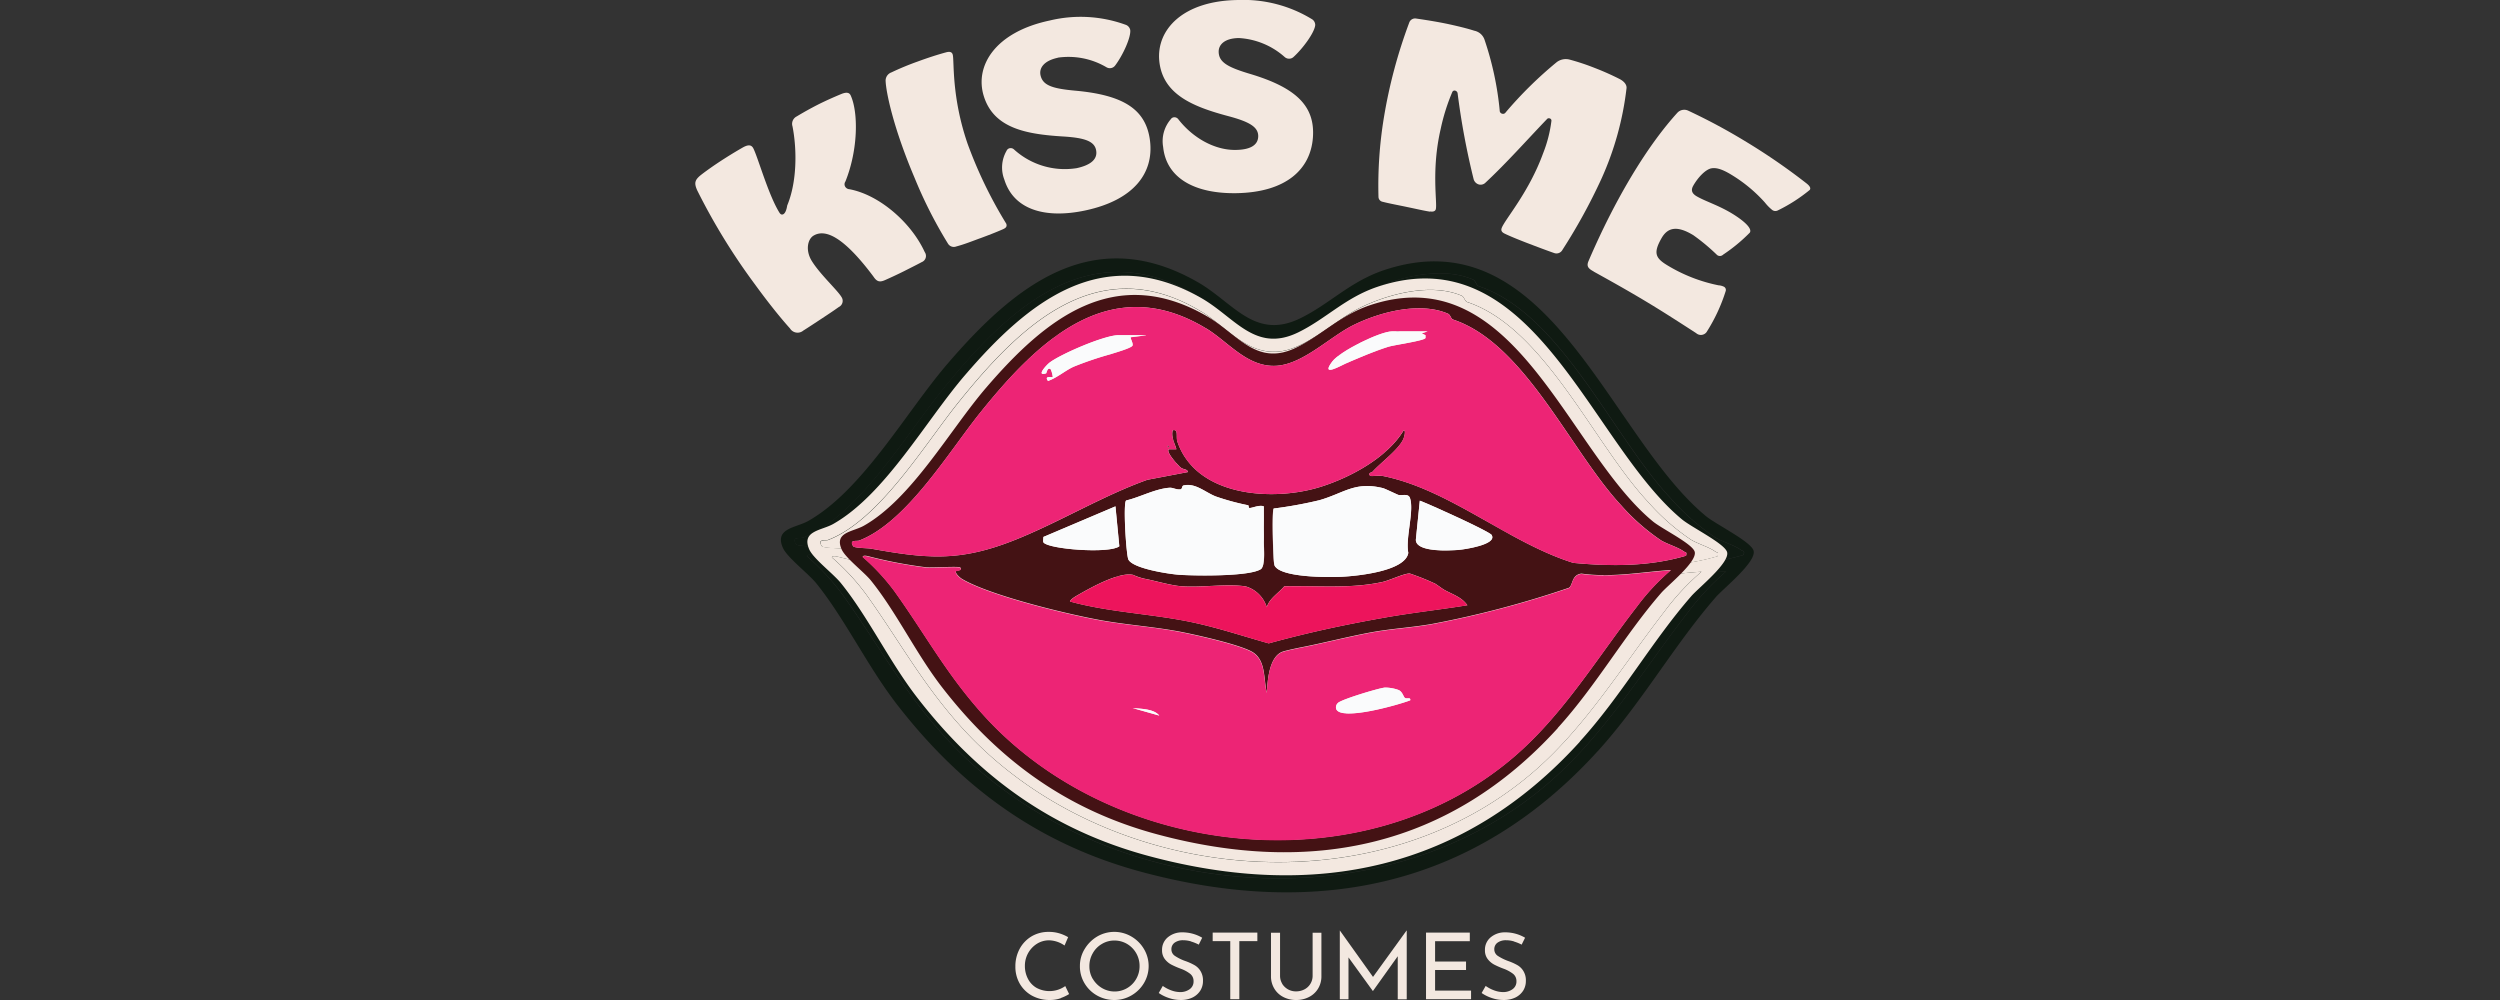 <svg xmlns="http://www.w3.org/2000/svg" width="400" height="160" viewBox="0 0 400 160">
  <rect x="0" y="0" width="400" height="160" fill="#333333" stroke="none"/>
  <g id="Group_886" data-name="Group 886" transform="translate(-12789 -6103)">
    <rect id="Rectangle_231" data-name="Rectangle 231" width="400" height="160" transform="translate(12789 6103)" fill="none"/>
    <g id="Layer_1" data-name="Layer 1" transform="translate(12900.255 6103)">
      <g id="Group_885" data-name="Group 885">
        <path id="Path_480" data-name="Path 480" d="M120.479,47.84c-4.565,9.23-14.613,26.542-33.131,39.533A85.921,85.921,0,0,1,24.23,102.029V47.84h96.249Z" transform="translate(8.402 20.834)" fill="none"/>
        <g id="Group_882" data-name="Group 882" transform="translate(13.689 41.349)">
          <g id="Group_875" data-name="Group 875">
            <path id="Path_481" data-name="Path 481" d="M141.743,107.62c-19.666,21.661-44.83,26.9-72.908,19.365-16.479-4.421-28.925-13.493-39.26-26.858C24.9,94.084,21.292,86.49,16.713,80.806c-1.278-1.579-4.68-4.149-5.369-5.713-1.364-3.144,2.1-3.172,4.077-4.292,8.728-4.952,15.632-17.412,22.279-25.15C48.379,33.219,60.94,22.984,77.735,32.6c5.713,3.273,9.115,9.331,16.393,5.785,4.694-2.282,7.938-5.871,13.407-7.709,26.37-8.828,35.858,26.442,51.491,39.347,1.636,1.349,7.235,4.091,7.637,5.541.488,1.809-4.823,6.029-6.072,7.465-6.689,7.694-11.785,16.81-18.848,24.6ZM77.706,34.856c-17.484-10.58-30.719,2.426-41.055,15.288C30.867,57.335,23.23,70.154,14.574,73.485c-.416.158-1.88-.23-1.105,1.034.23.359,2.584.33,3.2.445,10.292,1.852,16.178,2.44,26.269-1.593,8.067-3.23,15.963-8.039,24.087-10.938l7.364-1.407c0-.545-.789-.431-1.263-.818-.517-.4-2.727-2.814-2.2-3.33h1.392c-.3-1.22-.976-2.11-.689-3.46,1.134-.273.56,1.191.861,2.081,3.416,10.063,17.5,10.967,26.2,8.182,5.455-1.751,12.058-5.326,15-10.278.4,0,.115,1.105,0,1.392-.646,1.909-4.163,4.464-5.67,6.158-.072.086-.99.273-.388.761.129.115,1.68-.086,2.225.014,12.187,2.426,22.9,12.144,34.724,15.819,6.862.66,13.867.66,20.513-1.306.187-.775-.115-.56-.431-.79-1.034-.761-2.928-1.292-4.12-2.01a37.207,37.207,0,0,1-7.22-6.359c-9.23-9.876-17.5-29.442-30.576-33.82-.5-.172-.474-.876-.99-1.091-5.139-2.211-12.388-.3-17.183,2.067-4.292,2.125-9.187,7.134-14.053,7.421-5.283.3-8.728-4.349-12.776-6.8Zm7.665,32.183a43.605,43.605,0,0,1-5.885-1.593c-1.924-.746-3.747-2.526-5.9-1.981-.258.072-.215.632-.474.689-.718.158-1.421-.33-2.024-.287-2.613.172-5.369,1.723-7.924,2.311-.574.4-.029,9.359.373,10.694.7,1.708,7.508,2.727,9.288,2.842,2.885.2,12.675.344,14.829-1,.89-.56.545-3.919.574-5.039.029-1.464-.014-1.866,0-3.115.014-1.105-.014-2.211,0-3.3-.89-.287-1.952.273-2.613.3C85.458,67.556,85.472,67.054,85.372,67.039Zm24.547-3.1c-5.125-1.278-7.063.89-11.584,2.182a75.3,75.3,0,0,1-8.34,1.522c-.33.388-.1,9.8.144,10.35,1,2.239,9.8,2.211,12.13,2.1,2.785-.129,11.728-.99,12.259-4.364-.531-2.684,1.091-7.608.316-9.977-.3-.9-1.45-.416-2.125-.588-.158-.043-2.426-1.134-2.785-1.235Zm19.81,8.555c-.388-.675-11.441-5.67-13.106-6.273l-.718,7.12c0,2.3,6.173,1.981,7.766,1.837C124.733,75.078,130.719,74.2,129.728,72.494Zm-68.5-5.225L48.092,72.824a3.248,3.248,0,0,0,0,.99c.8,1.249,12.029,2.124,13.824.718ZM32.833,78.337c-.23-.2-5.067.072-6.058,0A84.215,84.215,0,0,1,16.3,76.356c-.3-.072-1.019-.287-1.12.086a38.525,38.525,0,0,1,5.742,6.2c5.641,7.866,9.474,15.1,16.207,22.566,23.671,26.212,68.989,31.193,96.493,7.737,9.029-7.694,15.2-18.058,22.451-27.4a41.542,41.542,0,0,1,6.216-6.675c-5.44.359-10.78,1.436-16.293.66-1.837.23-1.522,2.11-2.282,2.584A181.34,181.34,0,0,1,118.8,88.7c-3.589.646-7.35.847-10.953,1.507-4.278.775-9.015,2.01-12.819,2.742-.833.158-2.684.546-3.388.79-2.541.847-2.8,5.326-2.928,7.464-.646-2.541-.1-6.1-2.871-7.522-2.526-1.292-9.46-2.871-12.46-3.46C68.3,89.2,63.079,88.916,58,87.954,51.954,86.82,38.3,83.519,33.25,80.533c-.416-.244-1.364-1.091-1.091-1.464.029-.043,1.421-.057.66-.718Zm86.416,2.914a45.1,45.1,0,0,0-4.479-1.78c-1.105,0-3.632,1.249-5,1.55-5.857,1.278-11.871.632-17.843.789-1.062,1.263-2.713,2.2-3.187,3.8a5.67,5.67,0,0,0-3.833-3.79C81.5,81.279,76.8,82.1,73.17,81.8c-1.981-.158-4.608-.962-6.618-1.349a9.573,9.573,0,0,1-2.11-.7c-2.483-.6-7.594,2.239-9.876,3.546-.474.273-1.45.79-1.651,1.278,7.005,1.924,14.34,2.211,21.475,3.632,4.981.991,9.833,2.627,14.714,4.005,7.091-1.952,14.1-3.474,21.547-4.766,4.838-.847,9.776-1.392,14.613-2.182-1.048-1.507-2.684-1.967-4.206-2.814-.4-.23-1.421-1.019-1.809-1.206Z" transform="translate(-11.034 -28.804)" fill="#0f1a12"/>
            <path id="Path_482" data-name="Path 482" d="M31.572,63.954c.761.646-.632.66-.66.718-.258.373.689,1.22,1.091,1.464,5.053,3,18.7,6.288,24.748,7.421,5.1.947,10.307,1.249,15.388,2.268,3,.6,9.934,2.168,12.46,3.46,2.77,1.421,2.225,4.981,2.871,7.522.129-2.139.388-6.618,2.928-7.465.7-.23,2.555-.617,3.388-.789,3.8-.732,8.541-1.967,12.819-2.742,3.6-.66,7.364-.861,10.953-1.507a181.346,181.346,0,0,0,24.906-6.589c.761-.474.445-2.354,2.282-2.584,5.512.775,10.867-.3,16.293-.66a40.912,40.912,0,0,0-6.216,6.675c-7.249,9.345-13.422,19.709-22.451,27.4C104.868,122,59.55,117.024,35.879,90.812c-6.747-7.465-10.565-14.7-16.207-22.566a39.135,39.135,0,0,0-5.742-6.2c.1-.373.818-.158,1.12-.086a81.669,81.669,0,0,0,10.479,1.981c.99.086,5.814-.187,6.058,0Zm81.119,23.8c-.33-.23-.431-1.091-1.148-1.45a7.262,7.262,0,0,0-2.5-.445c-1.034.072-8.125,2.225-8.584,2.828a1.08,1.08,0,0,0-.316,1.034c.732,2.354,11.541-.775,13.494-1.536.115-.617-.6-.2-.933-.431Zm-44.758,3.2c-.99-1.263-3.345-1.22-4.852-1.378Z" transform="translate(-9.773 -14.422)" fill="#0f1a12"/>
            <path id="Path_483" data-name="Path 483" d="M77.048,34.2c4.062,2.455,7.508,7.106,12.776,6.8,4.866-.287,9.747-5.3,14.053-7.421,4.794-2.369,12.058-4.278,17.183-2.067.517.215.488.933.99,1.091,13.077,4.378,21.346,23.944,30.576,33.82a37.63,37.63,0,0,0,7.221,6.359c1.206.718,3.086,1.249,4.12,2.01.316.23.617,0,.431.79-6.646,1.967-13.651,1.967-20.513,1.306-11.828-3.675-22.523-13.393-34.724-15.819-.545-.115-2.1.086-2.225-.014-.6-.488.316-.675.388-.761,1.522-1.694,5.039-4.249,5.67-6.158.1-.287.388-1.392,0-1.392-2.943,4.938-9.546,8.527-15,10.278-8.7,2.785-22.781,1.866-26.2-8.182-.3-.89.273-2.354-.861-2.081-.287,1.364.388,2.254.689,3.459H70.23c-.531.517,1.68,2.928,2.2,3.33.488.388,1.263.273,1.263.818l-7.364,1.407c-8.125,2.9-16.02,7.708-24.087,10.938C32.147,76.744,26.275,76.141,15.969,74.3c-.617-.115-2.971-.086-3.2-.445-.775-1.263.689-.876,1.105-1.034,8.656-3.33,16.293-16.135,22.078-23.341C46.286,36.637,59.521,23.631,77.005,34.2Zm40.294.56h-6.4c-2.182,0-9.488,3.617-10.9,5.469-2.282,3.014,1.593.718,2.512.344a82.39,82.39,0,0,1,7.709-3.029c1.177-.345,6.531-1.091,6.718-1.579v-.517l-.689-.345,1.034-.345Zm-51.232.689H61.086c-2.512,0-10.393,3.388-12.5,4.981-.531.4-2.569,2.57-.646,1.952.086-.029.258-1.249.861-.7a5,5,0,0,1,.359,1.378c-.1.115-1.651-.33-.861.7,1.679-.589,3.086-1.88,4.665-2.6a59.751,59.751,0,0,1,6.718-2.268c.8-.258,3.861-1.12,3.991-1.579s-.474-1.378-.316-1.507l2.77-.344Zm3.976,20.082v.345Q70.431,55.7,70.086,55.528Z" transform="translate(-10.376 -28.145)" fill="#0f1a12"/>
            <g id="Group_874" data-name="Group 874" transform="translate(37.007 34.558)">
              <path id="Path_484" data-name="Path 484" d="M106.544,65.876c.388.186,1.407.976,1.809,1.206,1.522.847,3.158,1.306,4.206,2.814-4.852.789-9.776,1.335-14.613,2.182C90.48,73.383,83.49,74.89,76.4,76.843c-4.881-1.378-9.718-3.015-14.714-4.005-7.134-1.421-14.47-1.694-21.475-3.632.2-.5,1.177-1,1.651-1.278,2.282-1.306,7.393-4.148,9.876-3.546a9.581,9.581,0,0,0,2.11.7c2,.388,4.622,1.191,6.618,1.349,3.632.3,8.326-.517,11.742.029a5.67,5.67,0,0,1,3.833,3.79c.474-1.608,2.125-2.541,3.187-3.8,5.972-.158,11.986.488,17.843-.79,1.364-.3,3.89-1.55,5-1.55a48.047,48.047,0,0,1,4.479,1.78Z" transform="translate(-35.336 -47.988)" fill="#0f1a12"/>
              <g id="Group_873" data-name="Group 873" transform="translate(0)">
                <path id="Path_485" data-name="Path 485" d="M69.632,56.555c.1.029.086.531.244.517.66-.029,1.723-.589,2.613-.3,0,1.091.029,2.2,0,3.3-.029,1.249.029,1.651,0,3.115-.029,1.12.316,4.479-.574,5.039-2.153,1.349-11.943,1.206-14.828,1C55.292,69.1,48.5,68.1,47.8,66.388c-.4-1.321-.947-10.278-.373-10.694,2.555-.6,5.311-2.139,7.924-2.311.6-.043,1.292.445,2.024.287.244-.057.2-.617.474-.689,2.153-.546,3.976,1.234,5.9,1.981A43.014,43.014,0,0,0,69.632,56.555Z" transform="translate(-32.302 -52.879)" fill="#0f1a12"/>
                <path id="Path_486" data-name="Path 486" d="M86.019,53.394c.359.086,2.627,1.191,2.785,1.234.675.172,1.823-.33,2.124.589.775,2.354-.861,7.278-.316,9.977-.531,3.373-9.474,4.235-12.259,4.364-2.325.115-11.11.144-12.13-2.1-.244-.531-.474-9.948-.144-10.35a74.691,74.691,0,0,0,8.34-1.522c4.522-1.306,6.445-3.459,11.584-2.182Z" transform="translate(-24.142 -52.818)" fill="#0f1a12"/>
                <path id="Path_487" data-name="Path 487" d="M97.914,61.143c.991,1.708-5,2.584-6.058,2.684-1.593.144-7.78.459-7.766-1.837l.718-7.12C86.473,55.473,97.526,60.468,97.914,61.143Z" transform="translate(-16.227 -52.012)" fill="#0f1a12"/>
                <path id="Path_488" data-name="Path 488" d="M50,55.6l.689,7.263c-1.794,1.421-13.02.531-13.824-.718-.115-.172,0-.689,0-.99Z" transform="translate(-36.814 -51.694)" fill="#0f1a12"/>
              </g>
            </g>
            <path id="Path_489" data-name="Path 489" d="M86.553,80.466c.345.23,1.048-.186.933.431-1.952.761-12.762,3.89-13.494,1.536a1.08,1.08,0,0,1,.316-1.034c.459-.617,7.551-2.77,8.584-2.828a7.262,7.262,0,0,1,2.5.445c.718.359.818,1.235,1.148,1.45Z" transform="translate(16.366 -7.134)" fill="#0f1a12"/>
            <path id="Path_490" data-name="Path 490" d="M53.022,82.538,48.17,81.16C49.663,81.318,52.031,81.275,53.022,82.538Z" transform="translate(5.138 -6.004)" fill="#0f1a12"/>
            <path id="Path_491" data-name="Path 491" d="M55.625,33.894l-2.77.344c-.143.129.445,1.062.316,1.507s-3.187,1.321-3.991,1.579a62.8,62.8,0,0,0-6.718,2.268c-1.579.718-3,2.01-4.665,2.6-.789-1.019.761-.589.861-.7A5,5,0,0,0,38.3,40.11c-.6-.545-.775.675-.861.7-1.938.617.115-1.565.646-1.952,2.11-1.579,9.991-4.981,12.5-4.981h5.024Z" transform="translate(0.109 -26.594)" fill="#0f1a12"/>
            <path id="Path_492" data-name="Path 492" d="M91.013,33.41l-1.034.345.689.344v.517c-.2.5-5.541,1.249-6.732,1.579a78.584,78.584,0,0,0-7.708,3.029c-.919.373-4.795,2.67-2.512-.345,1.407-1.866,8.7-5.469,10.9-5.469Z" transform="translate(15.954 -26.799)" fill="#0f1a12"/>
            <path id="Path_493" data-name="Path 493" d="M52.63,47.88q.345.172,0,.345Z" transform="translate(7.08 -20.497)" fill="#0f1a12"/>
          </g>
          <g id="Group_878" data-name="Group 878" transform="translate(4.236 2.766)">
            <path id="Path_494" data-name="Path 494" d="M137.587,105.288c-18.59,20.484-42.39,25.437-68.946,18.3-15.575-4.177-27.346-12.761-37.122-25.408C27.1,92.469,23.7,85.292,19.346,79.909c-1.206-1.493-4.436-3.933-5.067-5.4-1.292-2.971,1.981-3,3.847-4.062C26.38,65.77,32.912,53.97,39.185,46.663,49.276,34.907,61.162,25.232,77.038,34.318c5.4,3.1,8.627,8.828,15.5,5.469,4.436-2.168,7.508-5.555,12.69-7.292,24.934-8.34,33.92,25.006,48.692,37.222,1.55,1.278,6.847,3.876,7.22,5.239.459,1.708-4.565,5.7-5.742,7.063-6.331,7.264-11.139,15.891-17.829,23.255ZM77.024,36.471c-16.537-10.005-29.054,2.3-38.83,14.455-5.469,6.8-12.7,18.92-20.886,22.063-.388.158-1.78-.215-1.034.976.215.344,2.44.316,3.029.416,9.733,1.751,15.3,2.311,24.834-1.507,7.637-3.043,15.087-7.594,22.781-10.336L73.88,61.2c0-.517-.746-.416-1.191-.775-.488-.387-2.57-2.67-2.081-3.144h1.306c-.287-1.148-.919-2-.646-3.273,1.062-.258.531,1.12.818,1.967,3.23,9.517,16.551,10.379,24.776,7.737,5.168-1.651,11.4-5.039,14.183-9.718.373,0,.1,1.048,0,1.321-.6,1.809-3.933,4.22-5.369,5.828-.072.086-.933.258-.373.718.129.1,1.593-.086,2.11.014,11.527,2.3,21.647,11.484,32.829,14.958,6.488.617,13.12.632,19.393-1.234.172-.732-.115-.531-.4-.746-.99-.718-2.77-1.22-3.9-1.909a35.482,35.482,0,0,1-6.833-6.015c-8.728-9.345-16.551-27.834-28.911-31.982-.474-.158-.459-.833-.947-1.034-4.852-2.081-11.714-.287-16.25,1.952-4.062,2.01-8.685,6.747-13.293,7.019-5,.287-8.254-4.105-12.087-6.431Zm7.249,30.447a40.476,40.476,0,0,1-5.57-1.507c-1.823-.718-3.546-2.383-5.584-1.88-.244.057-.215.6-.445.646-.689.143-1.349-.3-1.909-.273-2.469.172-5.082,1.622-7.493,2.2-.545.388-.029,8.857.345,10.106.66,1.622,7.091,2.569,8.785,2.7,2.727.187,11.986.33,14.025-.947.847-.531.517-3.718.545-4.766.029-1.378-.014-1.766,0-2.943.014-1.034-.014-2.082,0-3.115-.847-.273-1.852.258-2.483.287-.144,0-.129-.474-.23-.488ZM107.5,63.975c-4.852-1.206-6.675.833-10.953,2.067a70.028,70.028,0,0,1-7.9,1.436c-.316.373-.1,9.273.129,9.776.947,2.125,9.273,2.081,11.469,1.981,2.641-.129,11.082-.933,11.584-4.12-.5-2.541,1.034-7.192.3-9.431-.287-.861-1.378-.388-2.01-.545-.158-.043-2.3-1.077-2.641-1.163Zm18.719,8.1c-.373-.646-10.809-5.369-12.4-5.929l-.675,6.732c0,2.168,5.842,1.88,7.335,1.737,1-.086,6.661-.919,5.728-2.541ZM61.449,67.119,49.032,72.373c0,.273-.1.775,0,.933.761,1.177,11.369,2.01,13.077.675ZM34.591,77.6c-.215-.187-4.795.072-5.728,0a80.294,80.294,0,0,1-9.9-1.88c-.287-.057-.962-.258-1.062.086a36.268,36.268,0,0,1,5.44,5.857c5.34,7.436,8.957,14.283,15.331,21.346,22.394,24.791,65.243,29.5,91.254,7.307,8.541-7.278,14.369-17.068,21.231-25.911a38.98,38.98,0,0,1,5.886-6.316c-5.139.345-10.192,1.349-15.417.617-1.737.215-1.436,2-2.153,2.44a170.472,170.472,0,0,1-23.556,6.23c-3.4.6-6.948.8-10.364,1.421-4.048.746-8.527,1.909-12.115,2.6-.79.158-2.541.517-3.2.746-2.4.8-2.641,5.024-2.77,7.063-.6-2.412-.086-5.771-2.713-7.12-2.383-1.22-8.943-2.713-11.785-3.273-4.809-.962-9.747-1.234-14.556-2.139-5.713-1.077-18.633-4.192-23.413-7.02-.388-.23-1.292-1.034-1.034-1.378.029-.043,1.349-.058.617-.675Zm81.722,2.756a43.6,43.6,0,0,0-4.235-1.679c-1.048,0-3.431,1.177-4.723,1.464-5.541,1.206-11.225.6-16.867.746-1,1.191-2.57,2.081-3.015,3.6A5.423,5.423,0,0,0,83.857,80.9c-3.244-.517-7.665.258-11.111-.029-1.881-.158-4.364-.9-6.259-1.278a8.6,8.6,0,0,1-2-.675c-2.34-.56-7.177,2.124-9.345,3.359-.445.258-1.364.746-1.565,1.206,6.618,1.823,13.551,2.082,20.312,3.431,4.708.933,9.288,2.5,13.91,3.79,6.718-1.852,13.321-3.273,20.384-4.507,4.579-.8,9.244-1.306,13.824-2.053-.99-1.421-2.541-1.852-3.976-2.656-.388-.215-1.349-.962-1.708-1.134Z" transform="translate(-13.985 -30.731)" fill="#f3e8e0"/>
            <path id="Path_495" data-name="Path 495" d="M33.4,63.984c.718.617-.589.632-.617.675-.244.359.646,1.148,1.034,1.378C38.6,68.865,51.5,71.98,57.229,73.056c4.809.9,9.747,1.177,14.556,2.139,2.842.574,9.388,2.053,11.785,3.273,2.627,1.349,2.11,4.708,2.713,7.12.129-2.024.373-6.259,2.77-7.063.66-.215,2.412-.589,3.2-.746,3.6-.689,8.082-1.866,12.115-2.6,3.4-.617,6.962-.818,10.364-1.421a172.525,172.525,0,0,0,23.556-6.23c.718-.445.416-2.225,2.153-2.44,5.211.732,10.264-.287,15.417-.617a37.822,37.822,0,0,0-5.885,6.316c-6.862,8.843-12.69,18.633-21.231,25.91-26.011,22.178-68.874,17.47-91.254-7.306C31.118,82.329,27.5,75.482,22.16,68.046a35.633,35.633,0,0,0-5.44-5.857c.1-.344.775-.144,1.062-.086a80.767,80.767,0,0,0,9.9,1.881c.933.072,5.5-.172,5.728,0Zm76.712,22.508c-.316-.215-.4-1.033-1.091-1.378a7.2,7.2,0,0,0-2.354-.431c-.976.057-7.68,2.1-8.125,2.684a1.037,1.037,0,0,0-.3.976c.689,2.225,10.91-.732,12.761-1.45C111.1,86.306,110.443,86.708,110.112,86.492ZM67.78,89.521c-.933-1.191-3.172-1.163-4.579-1.306Z" transform="translate(-12.794 -17.117)" fill="#f3e8e0"/>
            <path id="Path_496" data-name="Path 496" d="M76.389,35.836c3.833,2.325,7.091,6.718,12.087,6.431,4.594-.273,9.23-5.01,13.293-7.019,4.536-2.239,11.4-4.034,16.25-1.952.488.215.459.876.947,1.034,12.359,4.149,20.183,22.638,28.911,31.982a35.486,35.486,0,0,0,6.833,6.015c1.134.689,2.914,1.177,3.9,1.909.3.215.589,0,.4.746-6.273,1.866-12.919,1.852-19.393,1.235-11.182-3.474-21.3-12.675-32.83-14.958-.517-.1-1.981.086-2.11-.014-.56-.459.3-.632.373-.718,1.436-1.593,4.766-4.019,5.369-5.828.086-.273.359-1.306,0-1.321-2.785,4.68-9.029,8.067-14.183,9.718-8.225,2.627-21.547,1.766-24.776-7.737-.287-.847.258-2.225-.818-1.967-.273,1.278.359,2.124.646,3.273H69.987c-.5.488,1.593,2.77,2.081,3.158.459.359,1.191.258,1.191.775L66.3,61.933c-7.68,2.742-15.144,7.292-22.781,10.336-9.546,3.8-15.1,3.244-24.834,1.507-.589-.1-2.814-.072-3.029-.416-.732-1.191.646-.818,1.034-.976C24.87,69.24,32.09,57.124,37.574,50.32,47.349,38.162,59.867,25.86,76.4,35.865Zm38.112.531h-6.058c-2.067,0-8.972,3.416-10.307,5.182-2.153,2.842,1.507.689,2.383.33a77.379,77.379,0,0,1,7.292-2.857c1.12-.316,6.173-1.034,6.359-1.493v-.488l-.646-.33.976-.33Zm-48.447.66H61.3c-2.383,0-9.833,3.2-11.828,4.708-.5.373-2.44,2.44-.6,1.852.072-.029.244-1.177.8-.66a4.988,4.988,0,0,1,.33,1.306c-.086.1-1.565-.3-.818.66,1.579-.56,2.928-1.78,4.407-2.469a60.283,60.283,0,0,1,6.345-2.153c.761-.244,3.646-1.048,3.775-1.493s-.445-1.306-.3-1.421l2.613-.33ZM69.815,56v.33C70.03,56.22,70.03,56.12,69.815,56Z" transform="translate(-13.35 -30.096)" fill="#f3e8e0"/>
            <g id="Group_877" data-name="Group 877" transform="translate(35.002 32.687)">
              <path id="Path_497" data-name="Path 497" d="M104.3,65.809c.359.172,1.321.919,1.708,1.134,1.436.8,2.986,1.234,3.976,2.656-4.579.746-9.245,1.263-13.824,2.053-7.048,1.235-13.666,2.656-20.384,4.508-4.622-1.306-9.2-2.857-13.91-3.79-6.747-1.349-13.68-1.608-20.312-3.431.2-.474,1.12-.947,1.565-1.206,2.168-1.234,6.991-3.919,9.345-3.359a8.613,8.613,0,0,0,2,.675,61.235,61.235,0,0,0,6.259,1.278c3.431.273,7.866-.488,11.111.029a5.338,5.338,0,0,1,3.617,3.589c.445-1.522,2.01-2.4,3.015-3.6,5.641-.143,11.326.459,16.867-.746,1.292-.287,3.675-1.464,4.723-1.464a43.61,43.61,0,0,1,4.235,1.679Z" transform="translate(-36.979 -48.874)" fill="#f3e8e0"/>
              <g id="Group_876" data-name="Group 876" transform="translate(0)">
                <path id="Path_498" data-name="Path 498" d="M69.389,57c.1.029.086.5.23.488.632-.029,1.636-.56,2.483-.287,0,1.034.029,2.081,0,3.115-.029,1.177.029,1.565,0,2.943-.029,1.062.3,4.235-.546,4.766-2.038,1.278-11.3,1.134-14.024.947-1.694-.115-8.125-1.077-8.785-2.7-.373-1.249-.89-9.718-.344-10.106,2.412-.56,5.024-2.024,7.493-2.2.56-.043,1.22.416,1.909.273.23-.057.2-.589.445-.646,2.038-.517,3.761,1.163,5.584,1.88a40.471,40.471,0,0,0,5.57,1.507Z" transform="translate(-34.103 -53.502)" fill="#f3e8e0"/>
                <path id="Path_499" data-name="Path 499" d="M84.892,54c.345.086,2.483,1.12,2.641,1.163.632.158,1.723-.316,2.01.545.732,2.225-.8,6.89-.3,9.431-.5,3.187-8.957,4.005-11.584,4.12-2.2.1-10.508.129-11.47-1.981-.23-.5-.445-9.4-.129-9.776a73.386,73.386,0,0,0,7.9-1.435c4.278-1.234,6.1-3.273,10.953-2.067Z" transform="translate(-26.38 -53.445)" fill="#f3e8e0"/>
                <path id="Path_500" data-name="Path 500" d="M96.133,61.328c.933,1.622-4.723,2.455-5.727,2.541-1.507.129-7.35.431-7.335-1.737l.675-6.732c1.579.56,12.029,5.3,12.4,5.928Z" transform="translate(-18.902 -52.676)" fill="#f3e8e0"/>
                <path id="Path_501" data-name="Path 501" d="M50.83,56.08l.66,6.862c-1.694,1.335-12.316.5-13.077-.675-.1-.158,0-.66,0-.933Z" transform="translate(-38.369 -52.38)" fill="#f3e8e0"/>
              </g>
            </g>
            <path id="Path_502" data-name="Path 502" d="M85.394,79.609c.316.215.991-.187.89.4-1.837.718-12.058,3.675-12.761,1.45a1,1,0,0,1,.3-.976c.431-.574,7.149-2.612,8.125-2.684a6.782,6.782,0,0,1,2.354.43C84.992,78.576,85.078,79.394,85.394,79.609Z" transform="translate(11.925 -10.235)" fill="#f3e8e0"/>
            <path id="Path_503" data-name="Path 503" d="M53.679,81.566,49.1,80.26C50.507,80.4,52.746,80.375,53.679,81.566Z" transform="translate(1.307 -9.162)" fill="#f3e8e0"/>
            <path id="Path_504" data-name="Path 504" d="M56.137,35.56l-2.613.33c-.143.129.431,1,.3,1.421S50.812,38.56,50.051,38.8a55.225,55.225,0,0,0-6.345,2.153c-1.493.689-2.828,1.909-4.407,2.469-.746-.962.718-.56.818-.66a4.989,4.989,0,0,0-.33-1.306c-.574-.517-.732.632-.8.66-1.823.589.1-1.479.6-1.852,2-1.493,9.445-4.708,11.828-4.708h4.752Z" transform="translate(-3.434 -28.629)" fill="#f3e8e0"/>
            <path id="Path_505" data-name="Path 505" d="M89.618,35.1l-.976.33.646.33v.488c-.187.474-5.24,1.177-6.359,1.493-2.282.66-5.039,1.938-7.292,2.857-.876.359-4.536,2.526-2.383-.33,1.335-1.751,8.225-5.182,10.307-5.182h6.058Z" transform="translate(11.534 -28.833)" fill="#f3e8e0"/>
            <path id="Path_506" data-name="Path 506" d="M53.32,48.78c.215.115.215.215,0,.33Z" transform="translate(3.144 -22.871)" fill="#f3e8e0"/>
          </g>
          <g id="Group_881" data-name="Group 881" transform="translate(9.437 5.843)">
            <path id="Path_507" data-name="Path 507" d="M132.478,102.173c-17.283,19.035-39.4,23.642-64.066,17.01C53.928,115.293,42.99,107.326,33.9,95.57,29.8,90.259,26.626,83.584,22.592,78.588c-1.12-1.392-4.12-3.646-4.708-5.024-1.206-2.756,1.837-2.785,3.574-3.775,7.68-4.35,13.738-15.317,19.58-22.106,9.388-10.924,20.427-19.925,35.184-11.47,5.024,2.871,8.01,8.2,14.412,5.082,4.12-2.01,6.976-5.153,11.785-6.775,23.169-7.752,31.523,23.24,45.261,34.581,1.436,1.191,6.359,3.589,6.7,4.866.431,1.579-4.235,5.3-5.34,6.56-5.885,6.761-10.35,14.771-16.565,21.618ZM76.193,38.222c-15.374-9.288-27,2.139-36.088,13.436-5.082,6.33-11.8,17.585-19.408,20.513-.373.144-1.651-.2-.962.9.2.316,2.268.3,2.814.388,9.044,1.622,14.211,2.139,23.083-1.392,7.091-2.828,14.025-7.062,21.173-9.618l6.474-1.234c0-.488-.689-.388-1.12-.718-.445-.359-2.4-2.483-1.924-2.928h1.22c-.273-1.062-.861-1.852-.6-3.043.99-.244.488,1.048.761,1.823,3,8.843,15.374,9.646,23.025,7.192,4.794-1.536,10.594-4.68,13.192-9.029.345,0,.1.976,0,1.235-.56,1.68-3.661,3.919-5,5.412-.072.072-.861.244-.344.66.115.1,1.479-.072,1.967.014,10.723,2.139,20.125,10.68,30.518,13.91,6.029.574,12.187.589,18.03-1.148.158-.689-.1-.488-.373-.689-.919-.675-2.57-1.134-3.632-1.766a33.748,33.748,0,0,1-6.359-5.584c-8.11-8.685-15.374-25.867-26.872-29.729-.445-.143-.416-.761-.876-.962-4.507-1.938-10.881-.258-15.1,1.823-3.775,1.866-8.082,6.273-12.345,6.517-4.637.273-7.665-3.818-11.24-5.986Zm6.732,28.293a38.8,38.8,0,0,1-5.168-1.407c-1.694-.66-3.3-2.225-5.182-1.751-.23.057-.2.56-.416.6-.632.129-1.249-.287-1.78-.244-2.3.158-4.723,1.507-6.962,2.038-.5.359-.029,8.225.33,9.388.617,1.507,6.589,2.4,8.168,2.5,2.541.172,11.139.3,13.034-.89.79-.488.488-3.445.5-4.436.029-1.278-.014-1.637,0-2.727.014-.962-.014-1.938,0-2.9-.789-.259-1.723.244-2.3.273-.144,0-.129-.431-.215-.459Zm21.59-2.727c-4.507-1.12-6.2.775-10.178,1.924A66.59,66.59,0,0,1,87,67.047c-.3.344-.086,8.613.129,9.086.89,1.967,8.613,1.938,10.651,1.837,2.455-.115,10.307-.861,10.766-3.833-.474-2.369.962-6.689.273-8.756-.258-.8-1.278-.359-1.866-.517-.144-.043-2.139-1-2.455-1.077Zm17.4,7.522c-.344-.588-10.048-4.981-11.527-5.512l-.632,6.259c0,2.024,5.426,1.737,6.819,1.622.933-.086,6.187-.847,5.326-2.354ZM61.709,66.7,50.167,71.6c0,.258-.1.718,0,.861.7,1.091,10.565,1.866,12.144.632l-.617-6.374ZM36.76,76.449c-.2-.172-4.45.072-5.311,0a72.2,72.2,0,0,1-9.2-1.751c-.273-.058-.89-.244-.99.072a34.21,34.21,0,0,1,5.053,5.44c4.967,6.919,8.326,13.278,14.254,19.838,20.8,23.039,60.635,27.418,84.808,6.79,7.938-6.761,13.364-15.862,19.738-24.087a35.953,35.953,0,0,1,5.469-5.871c-4.78.316-9.474,1.263-14.326.574-1.608.2-1.335,1.852-2,2.268a159.635,159.635,0,0,1-21.891,5.785c-3.158.56-6.46.746-9.632,1.321-3.761.689-7.924,1.766-11.268,2.412-.732.143-2.354.488-2.972.689-2.225.746-2.455,4.68-2.569,6.56-.56-2.239-.086-5.369-2.526-6.618-2.225-1.134-8.311-2.512-10.953-3.043-4.464-.89-9.058-1.148-13.522-2-5.311-.99-17.312-3.89-21.762-6.517-.359-.215-1.191-.962-.962-1.292.029-.043,1.249-.057.574-.631ZM112.711,79a38.4,38.4,0,0,0-3.933-1.565c-.976,0-3.187,1.105-4.393,1.364-5.153,1.12-10.436.56-15.675.689-.933,1.105-2.383,1.938-2.8,3.345a5,5,0,0,0-3.373-3.33c-3.015-.474-7.134.23-10.321-.029-1.737-.143-4.048-.847-5.814-1.191a8.99,8.99,0,0,1-1.852-.617c-2.182-.531-6.675,1.967-8.685,3.115-.416.244-1.278.689-1.45,1.134,6.158,1.694,12.6,1.938,18.877,3.187,4.378.876,8.642,2.311,12.934,3.517,6.23-1.723,12.388-3.043,18.934-4.192,4.249-.746,8.584-1.22,12.848-1.909-.919-1.321-2.369-1.723-3.7-2.469-.359-.2-1.249-.89-1.593-1.062Z" transform="translate(-17.608 -32.874)" fill="#441214"/>
            <path id="Path_508" data-name="Path 508" d="M35.658,63.778c.675.574-.545.589-.574.632-.23.33.6,1.077.962,1.292,4.45,2.627,16.436,5.527,21.762,6.517,4.479.833,9.058,1.091,13.522,2,2.641.531,8.728,1.909,10.953,3.043,2.44,1.249,1.952,4.378,2.526,6.617.115-1.88.345-5.814,2.57-6.56.617-.2,2.254-.545,2.971-.689,3.345-.646,7.508-1.722,11.269-2.412,3.172-.574,6.474-.761,9.632-1.321a159.657,159.657,0,0,0,21.891-5.785c.675-.416.388-2.067,2-2.268,4.852.675,9.546-.258,14.326-.574a35.371,35.371,0,0,0-5.469,5.871c-6.374,8.211-11.8,17.312-19.738,24.087-24.173,20.614-64.008,16.235-84.808-6.79C33.519,80.875,30.16,74.516,25.193,67.6a33.565,33.565,0,0,0-5.053-5.441c.1-.33.718-.129.99-.072a74.751,74.751,0,0,0,9.2,1.751c.861.072,5.11-.172,5.311,0Zm71.286,20.915c-.287-.2-.373-.962-1.019-1.278a6.616,6.616,0,0,0-2.2-.4c-.9.057-7.149,1.952-7.551,2.483a.946.946,0,0,0-.273.9c.646,2.067,10.149-.675,11.857-1.349.1-.545-.517-.172-.818-.373ZM67.611,87.507c-.876-1.105-2.943-1.077-4.263-1.206Z" transform="translate(-16.506 -20.203)" fill="#ed2475"/>
            <path id="Path_509" data-name="Path 509" d="M75.612,37.635c3.56,2.153,6.589,6.244,11.24,5.986,4.278-.244,8.57-4.651,12.345-6.517,4.22-2.081,10.594-3.761,15.1-1.823.459.2.431.818.876.962,11.484,3.847,18.762,21.044,26.872,29.729a31.944,31.944,0,0,0,6.359,5.584c1.048.632,2.713,1.091,3.632,1.766.273.2.545,0,.373.689-5.842,1.737-12,1.723-18.03,1.148-10.393-3.23-19.8-11.771-30.518-13.91-.488-.1-1.837.072-1.967-.014-.531-.416.273-.589.344-.66,1.335-1.479,4.421-3.732,5-5.412.086-.258.345-1.22,0-1.234-2.6,4.349-8.383,7.493-13.192,9.029-7.651,2.44-20.025,1.651-23.025-7.192-.273-.79.244-2.067-.761-1.823-.244,1.191.33,1.981.6,3.043h-1.22c-.459.445,1.479,2.57,1.924,2.928s1.105.23,1.12.718L66.21,61.865c-7.149,2.555-14.068,6.776-21.173,9.618C36.165,75.029,31,74.5,21.954,72.876c-.545-.1-2.613-.072-2.814-.388-.689-1.105.6-.761.962-.9C27.71,68.655,34.428,57.4,39.51,51.071,48.6,39.773,60.224,28.347,75.6,37.634Zm35.413.488H105.4c-1.924,0-8.34,3.172-9.575,4.809-2,2.641,1.407.632,2.211.3a70.346,70.346,0,0,1,6.775-2.656c1.034-.3,5.742-.962,5.914-1.392V38.74l-.6-.3.9-.3Zm-45.031.617H61.588c-2.211,0-9.144,2.986-11,4.378-.459.344-2.268,2.268-.56,1.722.072-.029.215-1.091.746-.617a4.923,4.923,0,0,1,.316,1.22c-.086.1-1.45-.287-.761.617,1.464-.517,2.713-1.651,4.105-2.282a52.985,52.985,0,0,1,5.9-2c.7-.23,3.388-.976,3.517-1.392s-.416-1.22-.287-1.321l2.426-.3Zm3.5,17.642v.3Q69.8,56.533,69.5,56.382Z" transform="translate(-17.028 -32.287)" fill="#ed2475"/>
            <g id="Group_880" data-name="Group 880" transform="translate(32.529 30.41)">
              <path id="Path_510" data-name="Path 510" d="M101.545,65.48c.33.158,1.235.861,1.593,1.062,1.335.746,2.785,1.148,3.7,2.469-4.263.689-8.6,1.177-12.847,1.909-6.56,1.148-12.7,2.469-18.934,4.192-4.292-1.206-8.541-2.656-12.934-3.517C55.854,70.347,49.408,70.1,43.25,68.409c.187-.431,1.034-.89,1.45-1.134,2.01-1.149,6.5-3.646,8.685-3.115a7.4,7.4,0,0,0,1.852.617c1.766.345,4.062,1.048,5.814,1.191,3.187.258,7.307-.445,10.321.029a5,5,0,0,1,3.374,3.33c.416-1.407,1.866-2.239,2.8-3.345,5.254-.144,10.522.431,15.675-.689,1.206-.258,3.416-1.349,4.393-1.363a38.429,38.429,0,0,1,3.933,1.565Z" transform="translate(-38.971 -49.76)" fill="#ed145c"/>
              <g id="Group_879" data-name="Group 879">
                <path id="Path_511" data-name="Path 511" d="M69.1,57.29c.086.029.072.459.215.459.588-.029,1.522-.517,2.3-.273,0,.962.014,1.938,0,2.9-.014,1.091.029,1.45,0,2.727-.029.99.273,3.948-.5,4.436-1.895,1.191-10.493,1.062-13.034.89-1.579-.115-7.551-1-8.168-2.5-.359-1.163-.833-9.044-.33-9.388,2.239-.531,4.665-1.881,6.962-2.038.531-.029,1.134.388,1.78.244.215-.043.187-.545.416-.6,1.895-.474,3.5,1.091,5.182,1.751A39.4,39.4,0,0,0,69.084,57.3Z" transform="translate(-36.311 -54.059)" fill="#fafbfc"/>
                <path id="Path_512" data-name="Path 512" d="M83.5,54.514c.316.072,2.311,1.048,2.455,1.077.589.144,1.608-.287,1.866.517.689,2.067-.747,6.4-.273,8.756-.459,2.971-8.326,3.718-10.766,3.833-2.038.1-9.776.129-10.651-1.837-.215-.474-.416-8.742-.129-9.087a66.554,66.554,0,0,0,7.335-1.335c3.976-1.148,5.67-3.043,10.178-1.924Z" transform="translate(-29.124 -54.009)" fill="#fafbfc"/>
                <path id="Path_513" data-name="Path 513" d="M93.954,61.327c.862,1.507-4.392,2.282-5.325,2.354-1.393.129-6.833.4-6.819-1.622l.632-6.259c1.464.531,11.182,4.924,11.527,5.512Z" transform="translate(-22.179 -53.3)" fill="#fafbfc"/>
                <path id="Path_514" data-name="Path 514" d="M51.84,56.444l.617,6.374c-1.579,1.249-11.455.474-12.144-.631-.1-.158,0-.617,0-.861l11.541-4.9Z" transform="translate(-40.269 -53.026)" fill="#fafbfc"/>
              </g>
            </g>
            <path id="Path_515" data-name="Path 515" d="M83.97,78.306c.3.2.919-.172.818.373-1.708.675-11.211,3.417-11.857,1.349a.927.927,0,0,1,.273-.9c.4-.545,6.646-2.426,7.551-2.483a6.268,6.268,0,0,1,2.2.4c.632.316.718,1.091,1.019,1.278Z" transform="translate(6.468 -13.816)" fill="#fafbfc"/>
            <path id="Path_516" data-name="Path 516" d="M54.5,80.126,50.24,78.92C51.546,79.049,53.628,79.02,54.5,80.126Z" transform="translate(-3.398 -12.823)" fill="#fafbfc"/>
            <path id="Path_517" data-name="Path 517" d="M56.779,37.379l-2.426.3c-.129.115.4.933.287,1.321s-2.8,1.148-3.517,1.392a56.054,56.054,0,0,0-5.9,2c-1.378.632-2.627,1.766-4.106,2.282-.7-.9.675-.517.761-.617a4.028,4.028,0,0,0-.316-1.22c-.531-.488-.689.589-.747.617-1.694.545.1-1.378.56-1.723,1.852-1.392,8.785-4.378,11-4.378h4.407Z" transform="translate(-7.812 -30.925)" fill="#fafbfc"/>
            <path id="Path_518" data-name="Path 518" d="M87.889,36.944l-.9.3.6.3v.445c-.172.431-4.881,1.091-5.914,1.392-2.125.617-4.68,1.794-6.776,2.656-.8.33-4.206,2.34-2.21-.3,1.234-1.636,7.651-4.809,9.575-4.809h5.627Z" transform="translate(6.109 -31.108)" fill="#fafbfc"/>
            <path id="Path_519" data-name="Path 519" d="M54.16,49.66q.3.151,0,.3Z" transform="translate(-1.691 -25.565)" fill="#441214"/>
          </g>
        </g>
        <g id="Group_883" data-name="Group 883">
          <path id="Path_520" data-name="Path 520" d="M18.727,48.425a1.419,1.419,0,0,1-2.081-.373C14.779,45.97,12.8,43.429,10.889,40.8A100.249,100.249,0,0,1,1.8,25.959c-.56-1.235-.359-1.723.689-2.541.8-.617,1.895-1.392,3.058-2.153,1.12-.732,2.311-1.464,3.488-2.139.876-.5,1.435-.531,1.766.158.775,1.593,2.4,7.421,4.149,10.235.187.3.416.388.66.23s.459-.56.589-1.378c1.565-3.747,1.579-8.9.847-12.647a1.327,1.327,0,0,1,.689-1.608C18.77,13.485,20,12.8,21.282,12.15c1.364-.675,2.727-1.263,3.632-1.636.775-.3,1.22-.215,1.435.244,1.22,2.656,1.235,8.613-.833,13.766a.778.778,0,0,0-.057.818.848.848,0,0,0,.7.431c4.751.89,9.876,5.311,12.044,10.063a1.056,1.056,0,0,1-.474,1.593c-.775.416-1.723.89-2.857,1.464-.976.488-2.024.976-3.029,1.421-.933.416-1.349.187-1.866-.589-4.536-6.058-7.551-7.723-9.56-6.531-.962.574-1.335,2.369-.287,4.062,1.335,2.153,4.048,4.608,4.737,5.742a1.093,1.093,0,0,1-.416,1.622c-.718.517-1.665,1.148-2.67,1.809-1.105.732-2.239,1.479-3.072,2Z" transform="translate(-1.498 4.503)" fill="#f3e8e0"/>
          <path id="Path_521" data-name="Path 521" d="M37.814,35.608c-1.292.474-2.584.99-3.8,1.306a1.091,1.091,0,0,1-1.335-.459,71.5,71.5,0,0,1-5.326-10.493C23.89,17.808,22.8,12.253,22.713,10.53a1.4,1.4,0,0,1,.919-1.464,44.757,44.757,0,0,1,4.235-1.751C29.431,6.74,31.01,6.224,32.4,5.85c.6-.158.933-.043,1.048.388.258.962-.23,6.661,2.369,14.226a70.4,70.4,0,0,0,6.2,12.819c.144.445-.057.66-.5.861-1.163.517-2.44,1-3.689,1.464Z" transform="translate(7.737 2.519)" fill="#f3e8e0"/>
          <path id="Path_522" data-name="Path 522" d="M45.584,8.419c-2.225.474-3.029,1.665-2.742,2.842.373,1.593,1.938,2.081,5.455,2.412,7.766.689,11.455,2.957,12.058,8.082.589,5-2.455,9.388-10.321,11.082-6.488,1.392-11.5-.129-12.991-4.924a5.332,5.332,0,0,1,.344-4.594.731.731,0,0,1,.445-.416.778.778,0,0,1,.761.187,12.07,12.07,0,0,0,10.034,2.986c2.168-.474,3.373-1.392,3.1-2.857-.258-1.421-1.751-2-5.311-2.211-5.871-.359-11.1-1.306-12.675-6.5C32.277,9.7,35.593,4.3,44.278,2.461a21.072,21.072,0,0,1,12.13.66,1.119,1.119,0,0,1,.775.847c.143,1.163-1.177,4.048-2.412,5.685a1.05,1.05,0,0,1-1.378.287A11.965,11.965,0,0,0,45.584,8.4Z" transform="translate(12.398 0.827)" fill="#f3e8e0"/>
          <path id="Path_523" data-name="Path 523" d="M65.953,6.087c-2.268.029-3.273,1.048-3.23,2.254.057,1.636,1.493,2.412,4.852,3.431,7.45,2.2,10.623,5.139,10.221,10.278-.388,5.01-4.249,8.728-12.259,8.857-6.618.1-11.183-2.383-11.7-7.393a5.371,5.371,0,0,1,1.22-4.436.685.685,0,0,1,.517-.316.781.781,0,0,1,.7.33c2.383,3.058,5.9,4.952,9.187,4.895,2.211-.029,3.56-.7,3.589-2.182.014-1.45-1.321-2.3-4.751-3.215-5.656-1.507-10.551-3.46-11.082-8.857C52.747,4.737,57.01.1,65.853,0A21.033,21.033,0,0,1,77.581,3.029a1.1,1.1,0,0,1,.589.976c-.086,1.163-1.952,3.732-3.474,5.11a.985.985,0,0,1-.746.273,1.029,1.029,0,0,1-.66-.258,12.033,12.033,0,0,0-7.335-3.043Z" transform="translate(21.011 0.001)" fill="#f3e8e0"/>
          <path id="Path_524" data-name="Path 524" d="M85.889,32.966c-.89-.129-2.153-.431-3.617-.732-1.335-.287-2.785-.545-3.962-.847a.812.812,0,0,1-.66-.79,67.15,67.15,0,0,1,.876-12.747,80.551,80.551,0,0,1,4.034-15.1,1,1,0,0,1,1.163-.675c1.077.158,3.1.459,5.01.861,1.608.345,3.172.732,4.235,1.077a2.19,2.19,0,0,1,1.622,1.364,49.838,49.838,0,0,1,2.455,11.4.505.505,0,0,0,.388.517.491.491,0,0,0,.56-.2,63.727,63.727,0,0,1,8.182-8.053,2.411,2.411,0,0,1,2.01-.416A36.629,36.629,0,0,1,112.316,10a42.648,42.648,0,0,1,3.9,1.737c.732.373,1.192.933,1.12,1.493a48.7,48.7,0,0,1-4.062,14.584,91.607,91.607,0,0,1-6.2,11.283,1.077,1.077,0,0,1-1.321.488c-.962-.33-2.842-1.034-4.593-1.708-1.364-.531-2.584-1.034-3.316-1.392-.474-.23-.617-.5-.488-.876.459-1.335,4.335-5.656,6.632-11.972a21.143,21.143,0,0,0,1.335-5.2.359.359,0,0,0-.273-.388.39.39,0,0,0-.459.129c-3.172,3.3-6.46,7.019-9.79,10.12a1.1,1.1,0,0,1-1.105.316,1.22,1.22,0,0,1-.833-.89A119.3,119.3,0,0,1,90.31,14.017a.522.522,0,0,0-.4-.416.387.387,0,0,0-.445.215A32.114,32.114,0,0,0,87.6,19.745c-1.522,6.575-.517,11.757-.775,12.819-.086.345-.431.445-.9.373Z" transform="translate(31.652 0.898)" fill="#f3e8e0"/>
          <path id="Path_525" data-name="Path 525" d="M101.926,38.11c-.818-.445-1.206-.8-.832-1.665.675-1.579,1.464-3.316,2.325-5.11,3.029-6.259,7.177-13.436,11.915-18.647a1.5,1.5,0,0,1,1.737-.3,94.772,94.772,0,0,1,9.029,4.838,99.091,99.091,0,0,1,9.891,6.8c.631.5.66.818.5,1.034a25.858,25.858,0,0,1-5.125,3.287.84.84,0,0,1-.919-.115,7.286,7.286,0,0,1-1.134-1.163,23.542,23.542,0,0,0-5.354-4.436c-1.435-.876-2.383-1.163-3.172-1.034-.962.158-2.2,1.479-2.943,2.8-.4.718-.2,1.235.56,1.68,1.478.861,3.747,1.507,6.115,3.043,1.708,1.105,2.771,2.182,2.383,2.77a26.708,26.708,0,0,1-4.263,3.517.731.731,0,0,1-.962.072,32.193,32.193,0,0,0-3.8-3.172c-2.656-1.622-4.134-1.22-5.1.474-1.349,2.369-.99,3.187.976,4.364a25.42,25.42,0,0,0,8.139,3.172,2.322,2.322,0,0,1,.9.244.584.584,0,0,1,.258.66,27.5,27.5,0,0,1-3.072,6.589,1.134,1.134,0,0,1-1.665.158c-2.354-1.522-5.139-3.33-7.838-4.952-3.215-1.938-6.33-3.66-8.555-4.895Z" transform="translate(41.812 5.329)" fill="#f3e8e0"/>
        </g>
        <g id="Group_884" data-name="Group 884" transform="translate(51.207 148.889)">
          <path id="Path_526" data-name="Path 526" d="M44.433,114.478a5.187,5.187,0,0,1-1.737.287,5.845,5.845,0,0,1-2.914-.718,5.126,5.126,0,0,1-1.938-1.938,5.383,5.383,0,0,1-.675-2.7,5.864,5.864,0,0,1,.689-2.842,5.234,5.234,0,0,1,1.895-1.981,5.314,5.314,0,0,1,2.742-.718,5.817,5.817,0,0,1,1.694.23,6.338,6.338,0,0,1,1.421.617c-.23.531-.345.8-.574,1.335a4.47,4.47,0,0,0-2.483-.833,3.646,3.646,0,0,0-1.924.546,4.145,4.145,0,0,0-1.938,3.531,4.4,4.4,0,0,0,.488,2.081,3.531,3.531,0,0,0,1.378,1.45,4.381,4.381,0,0,0,4.594-.287c.244.517.373.775.617,1.277a6.7,6.7,0,0,1-1.321.632Z" transform="translate(-37.17 -103.655)" fill="#f3e8e0"/>
          <path id="Path_527" data-name="Path 527" d="M45.121,106.612a5.775,5.775,0,0,1,2-2,5.407,5.407,0,0,1,5.483,0,5.58,5.58,0,0,1,2.01,2,5.33,5.33,0,0,1,0,5.441,5.538,5.538,0,0,1-2.01,1.981,5.412,5.412,0,0,1-2.742.732,5.6,5.6,0,0,1-2.756-.718,5.389,5.389,0,0,1-2.01-1.966,5.2,5.2,0,0,1-.732-2.742,5.113,5.113,0,0,1,.746-2.713Zm1.292,4.752a4.13,4.13,0,0,0,1.464,1.479,3.971,3.971,0,0,0,5.5-1.464,4.038,4.038,0,0,0,.531-2.038,4.076,4.076,0,0,0-2-3.546,3.964,3.964,0,0,0-2.024-.545,3.841,3.841,0,0,0-2.024.56,3.914,3.914,0,0,0-1.45,1.493,4.055,4.055,0,0,0-.531,2.053,3.913,3.913,0,0,0,.531,2.024Z" transform="translate(-34.039 -103.655)" fill="#f3e8e0"/>
          <path id="Path_528" data-name="Path 528" d="M58.318,105.37a4.3,4.3,0,0,0-1.234-.187,2.259,2.259,0,0,0-1.393.388,1.262,1.262,0,0,0-.517,1.062,1.248,1.248,0,0,0,.6,1.077,7.431,7.431,0,0,0,1.723.832,8.69,8.69,0,0,1,1.407.646,2.651,2.651,0,0,1,.948.962,2.822,2.822,0,0,1,.373,1.55,2.865,2.865,0,0,1-.431,1.55,3.055,3.055,0,0,1-1.234,1.091,4.2,4.2,0,0,1-1.866.4,5.814,5.814,0,0,1-1.924-.316,6.342,6.342,0,0,1-1.622-.8c.258-.46.388-.675.646-1.134a5.713,5.713,0,0,0,1.321.7,4.256,4.256,0,0,0,1.45.287,2.558,2.558,0,0,0,1.507-.445,1.491,1.491,0,0,0,.646-1.306,1.464,1.464,0,0,0-.545-1.177,5.7,5.7,0,0,0-1.522-.818,13.333,13.333,0,0,1-1.507-.66,3.223,3.223,0,0,1-1.034-.89,2.262,2.262,0,0,1-.431-1.421,2.571,2.571,0,0,1,.89-2.024,3.5,3.5,0,0,1,2.3-.818,6.23,6.23,0,0,1,3.23.861c-.215.445-.33.66-.546,1.105a7.184,7.184,0,0,0-1.234-.5Z" transform="translate(-30.211 -103.633)" fill="#f3e8e0"/>
          <path id="Path_529" data-name="Path 529" d="M66.309,103.95v1.364H63.423V114.6h-1.45v-9.288H59.16V103.95Z" transform="translate(-27.594 -103.62)" fill="#f3e8e0"/>
          <path id="Path_530" data-name="Path 530" d="M67.44,112.113a2.563,2.563,0,0,0,2.239,1.234,2.885,2.885,0,0,0,1.349-.33,2.392,2.392,0,0,0,.947-.9,2.434,2.434,0,0,0,.345-1.277V103.96h1.407v6.933a3.754,3.754,0,0,1-.531,2.01,3.588,3.588,0,0,1-1.464,1.349,4.453,4.453,0,0,1-2.053.474,4.393,4.393,0,0,1-2.038-.474,3.557,3.557,0,0,1-1.45-1.349,3.755,3.755,0,0,1-.531-2.01V103.96h1.45v6.876a2.435,2.435,0,0,0,.344,1.277Z" transform="translate(-24.763 -103.615)" fill="#f3e8e0"/>
          <path id="Path_531" data-name="Path 531" d="M84.039,103.72v11H82.6v-6.89c-1.579,2.225-2.383,3.33-3.962,5.555h-.029c-1.55-2.139-2.326-3.216-3.89-5.369v6.7H73.33v-11h.014c2.125,2.971,3.187,4.45,5.3,7.421,2.153-2.971,3.23-4.45,5.369-7.421h.014Z" transform="translate(-21.423 -103.72)" fill="#f3e8e0"/>
          <path id="Path_532" data-name="Path 532" d="M89.945,103.964v1.364H84.39v3.244h4.952v1.364H84.39v3.287h5.756V114.6H82.94V103.95h6.991Z" transform="translate(-17.238 -103.62)" fill="#f3e8e0"/>
          <path id="Path_533" data-name="Path 533" d="M94.308,105.37a4.3,4.3,0,0,0-1.235-.187,2.258,2.258,0,0,0-1.392.388,1.261,1.261,0,0,0-.517,1.062,1.248,1.248,0,0,0,.6,1.077,8.059,8.059,0,0,0,1.723.832,8.69,8.69,0,0,1,1.407.646,2.649,2.649,0,0,1,.947.962,2.82,2.82,0,0,1,.373,1.55,2.866,2.866,0,0,1-.431,1.55,3.055,3.055,0,0,1-1.235,1.091,4.2,4.2,0,0,1-1.866.4,5.814,5.814,0,0,1-1.923-.316,6.339,6.339,0,0,1-1.622-.8c.258-.46.388-.675.646-1.134a5.717,5.717,0,0,0,1.321.7,4.257,4.257,0,0,0,1.45.287,2.557,2.557,0,0,0,1.507-.445,1.491,1.491,0,0,0,.646-1.306,1.464,1.464,0,0,0-.546-1.177,5.7,5.7,0,0,0-1.522-.818,13.348,13.348,0,0,1-1.507-.66,3.224,3.224,0,0,1-1.033-.89,2.262,2.262,0,0,1-.431-1.421,2.572,2.572,0,0,1,.89-2.024,3.5,3.5,0,0,1,2.3-.818,6.229,6.229,0,0,1,3.23.861c-.215.445-.33.66-.546,1.105a7.178,7.178,0,0,0-1.234-.5Z" transform="translate(-14.538 -103.633)" fill="#f3e8e0"/>
        </g>
      </g>
    </g>
  </g>
</svg>
